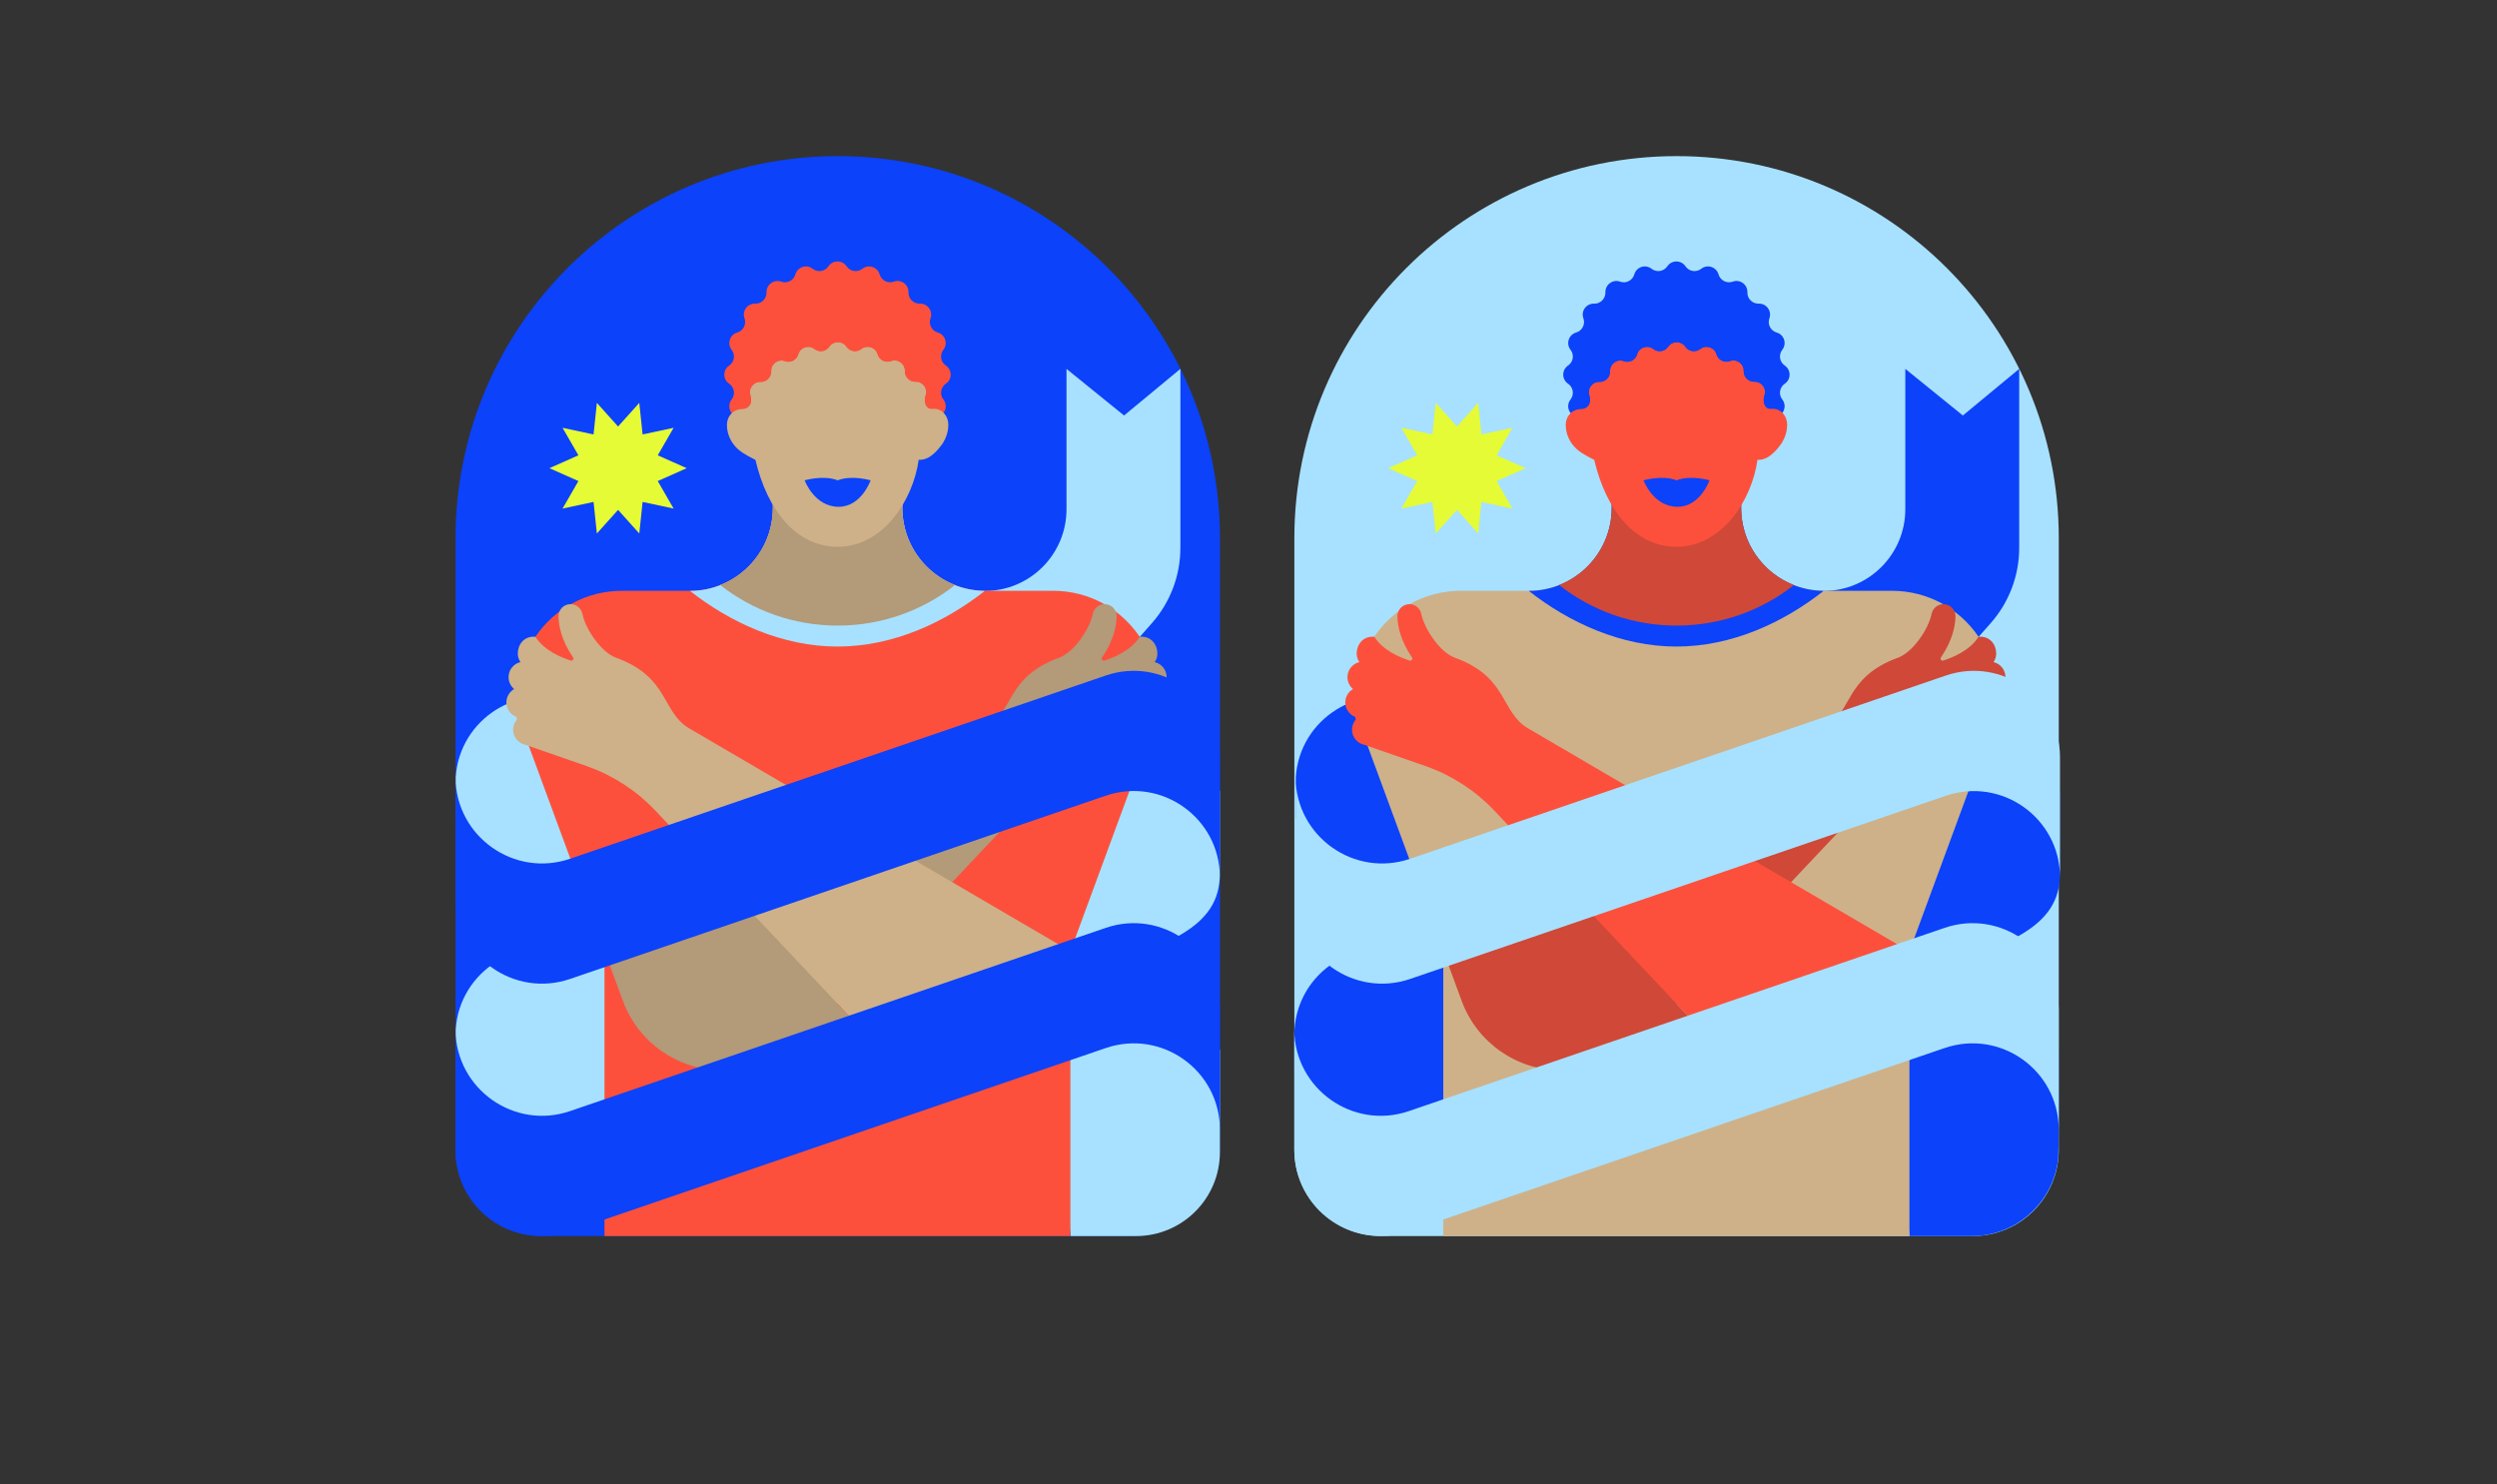 <?xml version="1.0" encoding="UTF-8"?> <!-- Generator: Adobe Illustrator 24.3.0, SVG Export Plug-In . SVG Version: 6.00 Build 0) --> <svg xmlns="http://www.w3.org/2000/svg" xmlns:xlink="http://www.w3.org/1999/xlink" version="1.1" id="Layer_1" x="0px" y="0px" viewBox="0 0 3084.9 1833.9" style="enable-background:new 0 0 3084.9 1833.9;" xml:space="preserve"><rect x="0" y="0" width="3084.9" height="1833.9" fill="#333333" stroke="none"/> <style type="text/css"> .st0{fill:#0C42F9;} .st1{fill:#A7E1FF;} .st2{fill:#FC503C;} .st3{fill:#B39A78;} .st4{fill:#CEB189;} .st5{fill:#E5FB35;} .st6{fill:#D04837;} </style> <g> <path class="st0" d="M1401.4,1527.3H668.5c-58.4,0-105.7-47.3-105.7-105.7V665.1c0-260.8,211.4-472.2,472.2-472.2h0 c260.8,0,472.2,211.4,472.2,472.2v756.4C1507.1,1479.9,1459.8,1527.3,1401.4,1527.3z"></path> <path class="st1" d="M1216.6,730.2L1216.6,730.2c55.8,0,101-45.2,101-101V455.8l71.1,57.6l69.6-57.6v221.2 c0,34.3-12.6,67.4-35.3,93.1l-35.3,39.9L1216.6,730.2z"></path> <path class="st1" d="M562.8,1278.6c0.2-72.9,72-123.9,141-100.3l260.7,45.7l-281.8,219.2l-99.7-78.5l-20.2-42.5V1278.6z"></path> <path class="st1" d="M1507.1,1079.1c0,67.7-63,89.1-184.5,128.2l-13.4-154.5l86.6-112.5l111.2,37V1079.1z"></path> <path class="st1" d="M1507.1,1423.6V1399v-101.8l-111.2-37l-95.8,47.3l22.6,219.8h80.8C1460.7,1527.3,1507.1,1480.9,1507.1,1423.6z "></path> <path class="st1" d="M562.8,966.9c0.2-72.9,72-123.9,141-100.3l162.8,139.1l-184,125.8l-99.7-78.5l-20.2-42.5V966.9z"></path> <path class="st2" d="M1300.8,730h-83.6c-56.6,0-102.5-45.9-102.5-102.5v-24.6l-0.1-0.1c-48.3-32.5-111.5-32.4-159.8,0.1l0,0v24.6 c0,56.6-45.9,102.5-102.5,102.5h-83.6c-90.2,0-152.9,89.9-121.7,174.5l99.8,270.9v351.9h575.6v-351.9l99.8-270.9 C1453.7,819.9,1391,730,1300.8,730z"></path> <path class="st1" d="M1216.6,730.2c-0.2-0.1-0.3-0.1-0.5-0.2c-56.1-0.6-101.3-46.2-101.3-102.4v-24.6l-0.1-0.1 c-48.3-32.5-111.5-32.4-159.8,0.1h0v24.6c0,56.6-45.9,102.5-102.5,102.5c49.9,39.2,114.1,68.8,182.5,68.8 C1103.3,798.8,1166.7,769.4,1216.6,730.2z"></path> <path class="st3" d="M1034.9,773c54.7,0,105.1-18.7,145-50.1c-38.1-14.9-65.2-52-65.2-95.4v-24.6l-0.1-0.1 c-48.3-32.5-111.5-32.4-159.8,0.1h0v24.6c0,43.4-27,80.4-65,95.4C929.8,754.3,980.2,773,1034.9,773z"></path> <path class="st3" d="M1218.1,900c34.3-20,24.4-63.3,90.4-87.3c18-6.5,37.5-34.6,41.6-54.2c1.4-6.9,7.5-12,14.6-12 c8.4,0,15.1,6.9,14.9,15.3c-0.3,11.8-3.8,29.7-18,50.5c-1.4,2,0.6,4.6,2.9,3.9c11.3-3.6,33-12.4,43.6-29.4 c14.2-1.3,21.8,10,21.8,20.6c0,4-1.2,7.6-3.3,10.7c8.4,2,14.7,9.5,14.7,18.6c0,5.9-2.7,11.2-6.9,14.7c5.7,3.3,9.6,9.5,9.6,16.5 c0,8.2-5.1,15.1-12.3,17.9c-0.2,1.1-0.4,2.2-0.7,3.3c2.9,3.4,4.7,7.7,4.7,12.5c0,9.2-6.6,17-15.3,18.7c0,0,0,0,0,0l-77.4,26.9 c-31.6,11.4-60.2,30.1-83.3,54.6l-225.2,238.7l31.5,32.7c-28.4,31.4-131.1,49.3-173.4,49.3c-55,0-104.1-34.3-123.1-85.9l-22.5-61.2 L1218.1,900z"></path> <path class="st4" d="M851.5,900c-34.3-20-24.4-63.3-90.4-87.3c-18-6.5-37.5-34.6-41.6-54.2c-1.4-6.9-7.5-12-14.6-12 c-8.4,0-15.1,6.9-14.9,15.3c0.3,11.8,3.8,29.7,18,50.5c1.4,2-0.6,4.6-2.9,3.9c-11.3-3.6-33-12.4-43.6-29.4 c-14.2-1.3-21.8,10-21.8,20.6c0,4,1.2,7.6,3.3,10.7c-8.4,2-14.7,9.5-14.7,18.6c0,5.9,2.7,11.2,6.9,14.7c-5.7,3.3-9.6,9.5-9.6,16.5 c0,8.2,5.1,15.1,12.3,17.9c0.2,1.1,0.4,2.2,0.7,3.3c-2.9,3.4-4.7,7.7-4.7,12.5c0,9.2,6.6,17,15.3,18.7c0,0,0,0,0,0l77.4,26.9 c31.6,11.4,60.2,30.1,83.3,54.6l256.1,271.5c28.4,31.4,68.7,49.3,110.9,49.3c55,0,104.1-34.3,123.1-85.9l22.5-61.2L851.5,900z"></path> <path class="st2" d="M1168.6,474.1L1168.6,474.1c-6.5,4.4-7.9,13.4-3.1,19.5l0,0c5.9,7.5,2.3,18.7-6.9,21.3l0,0 c-7.5,2.2-11.6,10.2-9,17.6l0,0c3.3,9-3.6,18.4-13.2,18.1l0,0c-7.8-0.3-14.2,6.2-14,14l0,0c0.3,9.6-9.1,16.4-18.1,13.2l0,0 c-7.4-2.7-15.4,1.5-17.6,9l0,0c-2.6,9.2-13.7,12.8-21.3,6.9l0,0c-6.2-4.8-15.1-3.4-19.5,3.1l0,0c-5.4,7.9-17,7.9-22.4,0l0,0 c-4.4-6.5-13.3-7.9-19.5-3.1l0,0c-7.5,5.9-18.7,2.3-21.3-6.9l0,0c-2.2-7.5-10.2-11.6-17.6-9l0,0c-9,3.3-18.4-3.6-18.1-13.2l0,0 c0.3-7.8-6.2-14.2-14-14l0,0c-9.6,0.3-16.4-9.1-13.2-18.1l0,0c2.7-7.4-1.5-15.4-9-17.6l0,0c-9.2-2.6-12.8-13.7-6.9-21.3v0 c4.8-6.2,3.4-15.1-3.1-19.5l0,0c-7.9-5.4-7.9-17,0-22.4l0,0c6.5-4.4,7.9-13.3,3.1-19.5l0,0c-5.9-7.5-2.3-18.7,6.9-21.3l0,0 c7.5-2.2,11.6-10.2,9-17.6l0,0c-3.3-9,3.6-18.4,13.2-18.1l0,0c7.8,0.3,14.2-6.2,14-14l0,0c-0.3-9.6,9.1-16.4,18.1-13.2l0,0 c7.4,2.7,15.4-1.5,17.6-9l0,0c2.6-9.2,13.7-12.8,21.3-6.9l0,0c6.2,4.8,15.1,3.4,19.5-3.1l0,0c5.4-7.9,17-7.9,22.4,0l0,0 c4.4,6.5,13.3,7.9,19.5,3.1l0,0c7.5-5.9,18.7-2.3,21.3,6.9l0,0c2.2,7.5,10.2,11.6,17.6,9l0,0c9-3.3,18.4,3.6,18.1,13.2l0,0 c-0.3,7.8,6.2,14.2,14,14l0,0c9.6-0.3,16.4,9.1,13.2,18.1l0,0c-2.7,7.4,1.5,15.4,9,17.6l0,0c9.2,2.6,12.8,13.7,6.9,21.3v0 c-4.8,6.2-3.4,15.1,3.1,19.5l0,0C1176.5,457.1,1176.5,468.8,1168.6,474.1z"></path> <path class="st4" d="M1152.6,505.2c-9.8,0.8-11.3-10.3-9-16.5l0,0c3.1-8.5-3.4-17.3-12.4-17l0,0c-7.4,0.3-13.4-5.8-13.2-13.1l0,0 c0.3-9-8.6-15.5-17.1-12.4l0,0c-6.9,2.5-14.5-1.4-16.6-8.4l0,0c-2.5-8.7-13-12-20.1-6.5l0,0c-5.8,4.5-14.2,3.2-18.4-2.9l0,0 c-5.1-7.4-16-7.4-21.1,0l0,0c-4.1,6.1-12.5,7.4-18.4,2.9c-7.1-5.5-17.6-2.1-20,6.5l0,0c-2,7.1-9.6,11-16.5,8.5l0,0 c-8.5-3.1-17.3,3.4-17,12.4l0,0c0.3,7.4-5.8,13.4-13.1,13.2l0,0c-9-0.3-15.5,8.6-12.4,17.1l0,0c4.1,16-10.3,16.5-10.3,16.5 c-10.5,0-18.9,8-18.9,19.8c0,11.6,5.4,22.2,13.6,29.7c6.8,6.2,21.6,13.2,21.6,13.2c14.7,62.6,50.5,107.4,101.7,107.4 c55.8,0,92.9-57,100-107.5c2.6,0,14.3,2,30.1-20.9c0,0,0,0,0,0c4-6.6,6.5-14.3,6.5-22.2C1171.5,513.1,1163,504.3,1152.6,505.2z"></path> <g> <path class="st2" d="M927.2,488.9L927.2,488.9c-3.1-8.5,3.4-17.4,12.4-17.1l0,0c7.4,0.2,13.4-5.8,13.1-13.2l0,0 c-0.3-9,8.6-15.5,17-12.4l0,0c6.9,2.5,14.5-1.4,16.5-8.5l0,0c2.5-8.7,12.9-12.1,20-6.5c5.8,4.5,14.2,3.2,18.4-2.9l0,0 c5-7.5,16-7.5,21.1,0l0,0c4.1,6.1,12.6,7.4,18.4,2.9l0,0c7.1-5.6,17.6-2.2,20.1,6.5l0,0c2,7.1,9.6,10.9,16.6,8.4l0,0 c8.5-3.1,17.4,3.4,17.1,12.4l0,0c-0.2,7.4,5.8,13.4,13.2,13.1l0,0c9-0.3,15.5,8.6,12.4,17l0,0c-2.1,5.7-1.1,15.3,6.5,16.5 c1.3-10.8,2-21.6,2-32.4c-0.1-65.6-52.7-118.8-117.5-118.7c-64.8,0.1-117.3,53.3-117.2,119c0,10.9,0.6,21.6,1.8,32.1 C923,504.2,930.3,500.8,927.2,488.9z"></path> <path class="st0" d="M1152.6,505.2c-0.3,0-0.7,0-1,0C1151.9,505.3,1152.2,505.2,1152.6,505.2 C1152.6,505.2,1152.6,505.2,1152.6,505.2C1152.6,505.2,1152.6,505.2,1152.6,505.2z"></path> </g> <path class="st0" d="M1366.1,834.7l-661.8,226.4c-69,23.6-140.9-27.3-141.6-100.3v148.5l0,0c0.7,73,72.5,123.9,141.6,100.3 l661.8-226.4c69-23.6,140.7,27.4,141,100.3V935.2l0,0C1506.9,862.3,1435.1,811.1,1366.1,834.7z"></path> <path class="st0" d="M1034.9,593.5c-17.4-6.9-40.8,0-40.8,0s11.9,32.7,42,32.7c28.1,0,39.5-32.7,39.5-32.7 S1052.4,586.6,1034.9,593.5z"></path> <path class="st0" d="M1366.1,1146.5l-661.8,226.4c-69,23.6-140.9-27.3-141.6-100.3v148.5l0,0c0.7,73,72.5,123.9,141.6,100.3 l661.8-226.4c69-23.6,140.7,27.4,141,100.3V1247l0,0C1506.9,1174,1435.1,1122.9,1366.1,1146.5z"></path> <polygon class="st5" points="848.4,578.5 812.6,594.4 832.2,628.4 793.9,620.2 789.8,659.2 763.6,630 737.4,659.2 733.3,620.2 695,628.4 714.6,594.4 678.8,578.5 714.6,562.6 695,528.6 733.3,536.8 737.4,497.8 763.6,527 789.8,497.8 793.9,536.8 832.2,528.6 812.6,562.6 "></polygon> </g> <g> <path class="st1" d="M2437.2,1527.3h-731.8c-58.7,0-106.3-47.6-106.3-106.3V665.1c0-260.8,211.4-472.2,472.2-472.2h0 c260.8,0,472.2,211.4,472.2,472.2V1421C2543.4,1479.7,2495.9,1527.3,2437.2,1527.3z"></path> <path class="st0" d="M2252.9,730.2L2252.9,730.2c55.8,0,101-45.2,101-101V455.8l71.1,57.6l69.6-57.6v221.2 c0,34.3-12.6,67.4-35.3,93.1l-35.3,39.9L2252.9,730.2z"></path> <path class="st0" d="M2545,1079.1c0,67.7-63,89.1-184.5,128.2l-13.4-154.5l86.6-112.5l111.2,37V1079.1z"></path> <path class="st0" d="M1600.7,966.9c0.2-72.9,72-123.9,141-100.3l162.8,139.1l-184,125.8l-99.7-78.5l-20.2-42.5V966.9z"></path> <path class="st4" d="M2335.2,873.8"></path> <path class="st0" d="M1599.1,1278.6c0.2-72.9,72-123.9,141-100.3l260.7,45.7L1719,1443.2l-99.7-78.5l-20.2-42.5V1278.6z"></path> <path class="st0" d="M2336.4,1307.5l22.6,219.8h77.1c55.4,0,101-42,106.7-95.9c0.4-10.9,0.6-21.8,0.6-32.3v-101.8l-111.2-37 L2336.4,1307.5z"></path> <path class="st4" d="M2337.1,730h-83.6c-56.6,0-102.5-45.9-102.5-102.5v-24.6l-0.1-0.1c-48.3-32.5-111.5-32.4-159.8,0.1l0,0v24.6 c0,56.6-45.9,102.5-102.5,102.5h-83.6c-90.2,0-152.9,89.9-121.7,174.5l99.8,270.9v351.9H2359v-351.9l99.8-270.9 C2490,819.9,2427.4,730,2337.1,730z"></path> <path class="st0" d="M2252.9,730.2c-0.2-0.1-0.3-0.1-0.5-0.2c-56.1-0.6-101.3-46.2-101.3-102.4v-24.6l-0.1-0.1 c-48.3-32.5-111.5-32.4-159.8,0.1h0v24.6c0,56.6-45.9,102.5-102.5,102.5c49.9,39.2,114.1,68.8,182.5,68.8 C2139.7,798.8,2203,769.4,2252.9,730.2z"></path> <path class="st6" d="M2071.3,773c54.7,0,105.1-18.7,145-50.1c-38.1-14.9-65.2-52-65.2-95.4v-24.6l-0.1-0.1 c-48.3-32.5-111.5-32.4-159.8,0.1h0v24.6c0,43.4-27,80.4-65,95.4C1966.2,754.3,2016.5,773,2071.3,773z"></path> <path class="st6" d="M2254.4,900c34.3-20,24.4-63.3,90.4-87.3c18-6.5,37.5-34.6,41.6-54.2c1.4-6.9,7.5-12,14.6-12 c8.4,0,15.1,6.9,14.9,15.3c-0.3,11.8-3.8,29.7-18,50.5c-1.4,2,0.6,4.6,2.9,3.9c11.3-3.6,33-12.4,43.6-29.4 c14.2-1.3,21.8,10,21.8,20.6c0,4-1.2,7.6-3.3,10.7c8.4,2,14.7,9.5,14.7,18.6c0,5.9-2.7,11.2-6.9,14.7c5.7,3.3,9.6,9.5,9.6,16.5 c0,8.2-5.1,15.1-12.3,17.9c-0.2,1.1-0.4,2.2-0.7,3.3c2.9,3.4,4.7,7.7,4.7,12.5c0,9.2-6.6,17-15.3,18.7c0,0,0,0,0,0l-77.4,26.9 c-31.6,11.4-60.2,30.1-83.3,54.6l-224.9,238.4l31.2,33.1c-28.4,31.4-131.1,49.3-173.4,49.3c-55,0-104.1-34.3-123.1-85.9l-22.5-61.2 L2254.4,900z"></path> <path class="st2" d="M1887.9,900c-34.3-20-24.4-63.3-90.4-87.3c-18-6.5-37.5-34.6-41.6-54.2c-1.4-6.9-7.5-12-14.6-12 c-8.4,0-15.1,6.9-14.9,15.3c0.3,11.8,3.8,29.7,18,50.5c1.4,2-0.6,4.6-2.9,3.9c-11.3-3.6-33-12.4-43.6-29.4 c-14.2-1.3-21.8,10-21.8,20.6c0,4,1.2,7.6,3.3,10.7c-8.4,2-14.7,9.5-14.7,18.6c0,5.9,2.7,11.2,6.9,14.7c-5.7,3.3-9.6,9.5-9.6,16.5 c0,8.2,5.1,15.1,12.3,17.9c0.2,1.1,0.4,2.2,0.7,3.3c-2.9,3.4-4.7,7.7-4.7,12.5c0,9.2,6.6,17,15.3,18.7c0,0,0,0,0,0l77.4,26.9 c31.6,11.4,60.2,30.1,83.3,54.6l256.1,271.5c28.4,31.4,68.7,49.3,110.9,49.3c55,0,104.1-34.3,123.1-85.9l22.5-61.2L1887.9,900z"></path> <path class="st0" d="M2205,474.1L2205,474.1c-6.5,4.4-7.9,13.4-3.1,19.5l0,0c5.9,7.5,2.3,18.7-6.9,21.3l0,0 c-7.5,2.2-11.6,10.2-9,17.6l0,0c3.3,9-3.6,18.4-13.2,18.1l0,0c-7.8-0.3-14.2,6.2-14,14l0,0c0.3,9.6-9.1,16.4-18.1,13.2l0,0 c-7.4-2.7-15.4,1.5-17.6,9l0,0c-2.6,9.2-13.7,12.8-21.3,6.9l0,0c-6.2-4.8-15.1-3.4-19.5,3.1l0,0c-5.4,7.9-17,7.9-22.4,0l0,0 c-4.4-6.5-13.3-7.9-19.5-3.1l0,0c-7.5,5.9-18.7,2.3-21.3-6.9l0,0c-2.2-7.5-10.2-11.6-17.6-9l0,0c-9,3.3-18.4-3.6-18.1-13.2l0,0 c0.3-7.8-6.2-14.2-14-14l0,0c-9.6,0.3-16.4-9.1-13.2-18.1l0,0c2.7-7.4-1.5-15.4-9-17.6l0,0c-9.2-2.6-12.8-13.7-6.9-21.3v0 c4.8-6.2,3.4-15.1-3.1-19.5l0,0c-7.9-5.4-7.9-17,0-22.4l0,0c6.5-4.4,7.9-13.3,3.1-19.5l0,0c-5.9-7.5-2.3-18.7,6.9-21.3l0,0 c7.5-2.2,11.6-10.2,9-17.6l0,0c-3.3-9,3.6-18.4,13.2-18.1l0,0c7.8,0.3,14.2-6.2,14-14l0,0c-0.3-9.6,9.1-16.4,18.1-13.2l0,0 c7.4,2.7,15.4-1.5,17.6-9l0,0c2.6-9.2,13.7-12.8,21.3-6.9l0,0c6.2,4.8,15.1,3.4,19.5-3.1l0,0c5.4-7.9,17-7.9,22.4,0l0,0 c4.4,6.5,13.3,7.9,19.5,3.1l0,0c7.5-5.9,18.7-2.3,21.3,6.9l0,0c2.2,7.5,10.2,11.6,17.6,9l0,0c9-3.3,18.4,3.6,18.1,13.2l0,0 c-0.3,7.8,6.2,14.2,14,14l0,0c9.6-0.3,16.4,9.1,13.2,18.1l0,0c-2.7,7.4,1.5,15.4,9,17.6l0,0c9.2,2.6,12.8,13.7,6.9,21.3v0 c-4.8,6.2-3.4,15.1,3.1,19.5l0,0C2212.9,457.1,2212.9,468.8,2205,474.1z"></path> <path class="st2" d="M2188.9,505.2c-9.8,0.8-11.3-10.3-9-16.5l0,0c3.1-8.5-3.4-17.3-12.4-17l0,0c-7.4,0.3-13.4-5.8-13.2-13.1l0,0 c0.3-9-8.6-15.5-17.1-12.4l0,0c-6.9,2.5-14.5-1.4-16.6-8.4l0,0c-2.5-8.7-13-12-20.1-6.5l0,0c-5.8,4.5-14.2,3.2-18.4-2.9l0,0 c-5.1-7.4-16-7.4-21.1,0l0,0c-4.1,6.1-12.5,7.4-18.4,2.9c-7.1-5.5-17.6-2.1-20,6.5l0,0c-2,7.1-9.6,11-16.5,8.5l0,0 c-8.5-3.1-17.3,3.4-17,12.4l0,0c0.3,7.4-5.8,13.4-13.1,13.2l0,0c-9-0.3-15.5,8.6-12.4,17.1l0,0c4.1,16-10.3,16.5-10.3,16.5 c-10.5,0-18.9,8-18.9,19.8c0,11.6,5.4,22.2,13.6,29.7c6.8,6.2,21.6,13.2,21.6,13.2c14.7,62.6,50.5,107.4,101.7,107.4 c55.8,0,92.9-57,100-107.5c2.6,0,14.3,2,30.1-20.9c0,0,0,0,0,0c4-6.6,6.5-14.3,6.5-22.2C2207.9,513.1,2199.3,504.3,2188.9,505.2z"></path> <g> <path class="st0" d="M1963.6,488.9L1963.6,488.9c-3.1-8.5,3.4-17.4,12.4-17.1l0,0c7.4,0.2,13.4-5.8,13.1-13.2l0,0 c-0.3-9,8.6-15.5,17-12.4l0,0c6.9,2.5,14.5-1.4,16.5-8.5l0,0c2.5-8.7,12.9-12.1,20-6.5c5.8,4.5,14.2,3.2,18.4-2.9l0,0 c5-7.5,16-7.5,21.1,0l0,0c4.1,6.1,12.6,7.4,18.4,2.9l0,0c7.1-5.6,17.6-2.2,20.1,6.5l0,0c2,7.1,9.6,10.9,16.6,8.4l0,0 c8.5-3.1,17.4,3.4,17.1,12.4l0,0c-0.2,7.4,5.8,13.4,13.2,13.1l0,0c9-0.3,15.5,8.6,12.4,17l0,0c-2.1,5.7-1.1,15.3,6.5,16.5 c1.3-10.8,2-21.6,2-32.4c-0.1-65.6-52.7-118.8-117.5-118.7c-64.8,0.1-117.3,53.3-117.2,119c0,10.9,0.6,21.6,1.8,32.1 C1959.4,504.2,1966.6,500.8,1963.6,488.9z"></path> <path class="st0" d="M2188.9,505.2c-0.3,0-0.7,0-1,0C2188.2,505.3,2188.6,505.2,2188.9,505.2 C2188.9,505.2,2188.9,505.2,2188.9,505.2C2188.9,505.2,2188.9,505.2,2188.9,505.2z"></path> </g> <path class="st0" d="M2071.3,593.5c-17.4-6.9-40.8,0-40.8,0s11.9,32.7,42,32.7c28.1,0,39.5-32.7,39.5-32.7 S2088.7,586.6,2071.3,593.5z"></path> <path class="st1" d="M2402.4,1146.5l-661.8,226.4c-69,23.6-140.9-27.3-141.6-100.3v148.5l0,0c0.7,73,72.5,123.9,141.6,100.3 l661.8-226.4c69-23.6,140.7,27.4,141,100.3V1247l0,0C2543.2,1174,2471.4,1122.9,2402.4,1146.5z"></path> <polygon class="st5" points="1884.8,578.5 1849,594.4 1868.6,628.4 1830.2,620.2 1826.2,659.2 1800,630 1773.7,659.2 1769.7,620.2 1731.3,628.4 1750.9,594.4 1715.1,578.5 1750.9,562.6 1731.3,528.6 1769.7,536.8 1773.7,497.8 1800,527 1826.2,497.8 1830.2,536.8 1868.6,528.6 1849,562.6 "></polygon> <path class="st1" d="M2404,834.7l-661.8,226.4c-69,23.6-140.9-27.3-141.6-100.3v148.5l0,0c0.7,73,72.5,123.9,141.6,100.3 L2404,983.3c69-23.6,140.7,27.4,141,100.3V935.2l0,0C2544.8,862.3,2473,811.1,2404,834.7z"></path> </g> </svg> 
